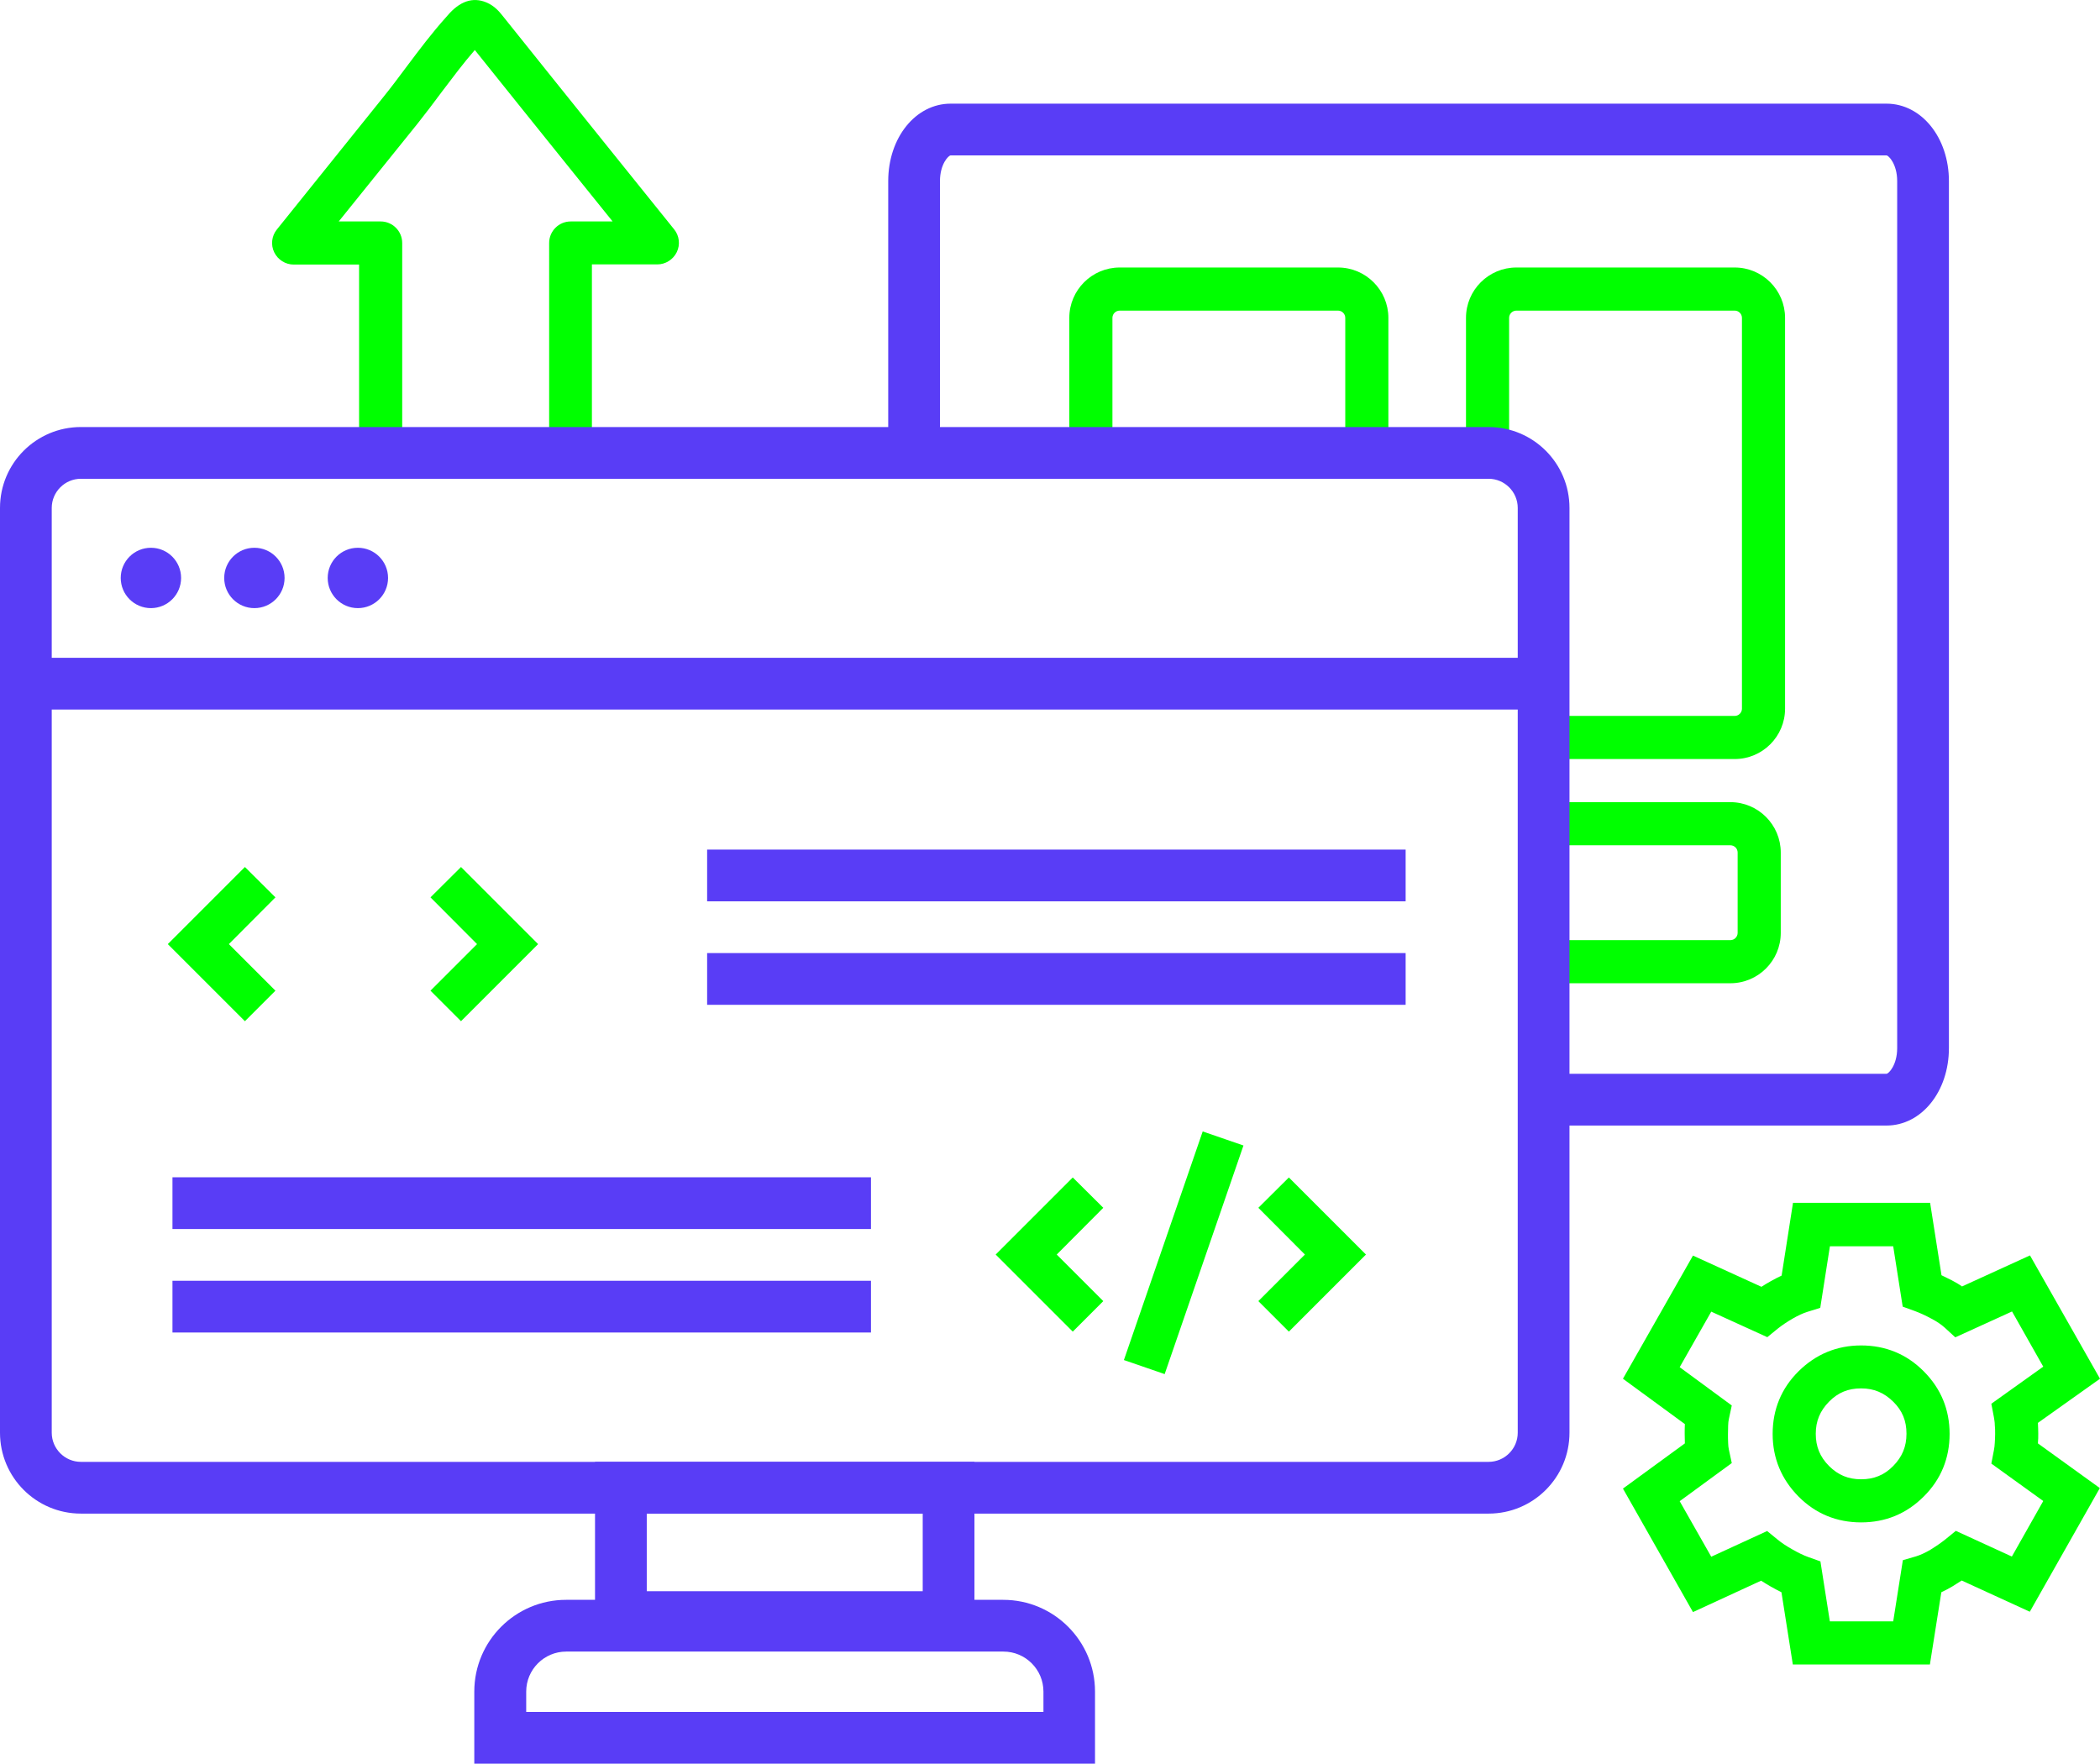 <?xml version="1.0" encoding="UTF-8"?><svg id="Camada_2" xmlns="http://www.w3.org/2000/svg" viewBox="0 0 121.76 102.26"><defs><style>.cls-1{fill:lime;}.cls-2{fill:#593df6;}</style></defs><g id="Camada_2-2"><g><path class="cls-2" d="M109.38,65.26h-19.88v-3h19.88c.12,0,.62-.5,.62-1.49V10.5c0-.99-.5-1.49-.62-1.49H55.12c-.12,0-.62,.5-.62,1.49v15.76h-3V10.5c0-2.52,1.59-4.49,3.62-4.49h54.26c2.03,0,3.62,1.97,3.62,4.49V60.77c0,2.52-1.59,4.49-3.62,4.49Z"/><path class="cls-1" d="M100.58,44.01h-11.08v-2.5h11.08c.23,0,.42-.19,.42-.42V18.43c0-.23-.19-.42-.42-.42h-12.66c-.23,0-.42,.19-.42,.42v7.83h-2.5v-7.83c0-1.61,1.31-2.92,2.92-2.92h12.66c1.61,0,2.92,1.31,2.92,2.92v22.66c0,1.61-1.31,2.92-2.92,2.92Z"/><path class="cls-2" d="M56.5,95.26h-22v-10.5h22v10.5Zm-19-3h16v-4.5h-16v4.5Z"/><path class="cls-2" d="M63.5,102.26H27.5v-4.18c0-2.94,2.39-5.32,5.32-5.32h25.35c2.94,0,5.32,2.39,5.32,5.32v4.18Zm-33-3h30v-1.18c0-1.28-1.04-2.32-2.32-2.32h-25.35c-1.28,0-2.32,1.04-2.32,2.32v1.18Z"/><rect class="cls-2" x="1.5" y="38.14" width="88" height="3"/><rect class="cls-2" x="41" y="49.26" width="40.5" height="3"/><rect class="cls-2" x="41" y="55.26" width="40.5" height="3"/><rect class="cls-2" x="10" y="68.26" width="40.5" height="3"/><rect class="cls-2" x="10" y="74.26" width="40.5" height="3"/><path class="cls-1" d="M100.33,57.01h-10.83v-2.5h10.83c.23,0,.42-.19,.42-.42v-4.66c0-.23-.19-.42-.42-.42h-10.83v-2.5h10.83c1.61,0,2.92,1.31,2.92,2.92v4.66c0,1.61-1.31,2.92-2.92,2.92Z"/><polygon class="cls-1" points="14.2 59.21 9.73 54.74 14.2 50.27 15.97 52.03 13.27 54.74 15.97 57.44 14.2 59.21"/><polygon class="cls-1" points="26.73 59.21 24.96 57.44 27.66 54.74 24.96 52.03 26.73 50.27 31.2 54.74 26.73 59.21"/><polygon class="cls-1" points="62.2 77.21 57.73 72.74 62.2 68.27 63.97 70.03 61.27 72.74 63.97 75.44 62.2 77.21"/><polygon class="cls-1" points="74.73 77.21 72.96 75.44 75.66 72.74 72.96 70.03 74.73 68.27 79.2 72.74 74.73 77.21"/><rect class="cls-1" x="61.62" y="71.38" width="14.02" height="2.5" transform="translate(-22.4 113.85) rotate(-70.98)"/><circle class="cls-2" cx="8.75" cy="33.51" r="1.75"/><circle class="cls-2" cx="14.75" cy="33.51" r="1.75"/><circle class="cls-2" cx="20.75" cy="33.51" r="1.75"/><path class="cls-1" d="M80.5,26.26h-2.5v-7.83c0-.23-.19-.42-.42-.42h-12.66c-.23,0-.42,.19-.42,.42v7.83h-2.5v-7.83c0-1.61,1.31-2.92,2.92-2.92h12.66c1.61,0,2.92,1.31,2.92,2.92v7.83Z"/><path class="cls-1" d="M111.9,96.51h-7.95l-.66-4.19c-.2-.1-.41-.21-.62-.33-.2-.11-.38-.23-.56-.34l-3.95,1.82-4.06-7.16,3.59-2.62c0-.21-.01-.39-.01-.56s0-.35,.01-.56l-3.59-2.63,4.06-7.14,3.97,1.81c.17-.11,.35-.22,.55-.33,.21-.12,.41-.22,.62-.32l.66-4.22h7.95l.66,4.2c.19,.09,.39,.19,.59,.29,.21,.11,.42,.23,.6,.36l3.94-1.8,4.06,7.15-3.6,2.56c.01,.22,.02,.42,.02,.61s0,.38-.02,.58l3.59,2.59-4.06,7.17-3.95-1.81c-.17,.11-.34,.22-.52,.33-.22,.13-.44,.25-.66,.35l-.66,4.17Zm-5.81-2.5h3.68l.56-3.55,.76-.22c.26-.08,.54-.21,.83-.38,.34-.21,.63-.41,.88-.61l.6-.49,3.25,1.49,1.82-3.22-3.01-2.17,.15-.78c.03-.13,.04-.28,.05-.43,.01-.18,.02-.35,.02-.51s0-.34-.02-.52c0-.16-.03-.3-.05-.44l-.15-.79,3.01-2.15-1.81-3.2-3.29,1.5-.61-.56c-.2-.18-.46-.36-.77-.52-.35-.19-.68-.34-.98-.45l-.69-.25-.55-3.5h-3.67l-.56,3.57-.74,.23c-.26,.08-.56,.22-.87,.4-.33,.19-.62,.39-.86,.58l-.6,.49-3.25-1.48-1.83,3.22,3.02,2.22-.17,.79c-.02,.11-.04,.23-.04,.37,0,.19-.01,.36-.01,.51s0,.32,.01,.51c0,.14,.02,.26,.04,.37l.17,.79-3.02,2.21,1.83,3.22,3.24-1.49,.6,.49c.24,.2,.53,.39,.87,.58,.33,.19,.64,.34,.92,.44l.7,.25,.55,3.5Zm1.82-5.74c-1.41,0-2.64-.5-3.63-1.5s-1.5-2.22-1.5-3.63,.5-2.64,1.5-3.63,2.22-1.5,3.63-1.5,2.64,.5,3.63,1.5c1,1,1.5,2.22,1.5,3.63s-.5,2.64-1.5,3.63c-1,1-2.22,1.5-3.63,1.5Zm0-7.77c-.75,0-1.34,.24-1.86,.77s-.77,1.12-.77,1.86,.24,1.34,.77,1.87,1.12,.77,1.86,.77,1.34-.24,1.86-.77,.77-1.12,.77-1.87-.24-1.34-.77-1.86-1.12-.77-1.86-.77Z"/><path class="cls-1" d="M34.34,24.83h-2.5V14.09c0-.69,.56-1.25,1.25-1.25h2.43l-2.49-3.09c-1.84-2.28-3.67-4.57-5.5-6.85-.67,.77-1.31,1.63-1.94,2.46-.46,.62-.92,1.23-1.39,1.82l-4.56,5.66h2.43c.69,0,1.25,.56,1.25,1.25v10.74h-2.5V15.34h-3.79c-.48,0-.92-.28-1.13-.71-.21-.43-.15-.95,.15-1.32l6.19-7.7c.46-.57,.9-1.16,1.34-1.75,.72-.96,1.47-1.96,2.29-2.87l.07-.08c.71-.84,1.47-1.1,2.26-.77,.48,.2,.76,.55,.93,.76,1.94,2.43,3.89,4.85,5.84,7.28l4.12,5.12c.3,.37,.36,.89,.15,1.32-.21,.43-.65,.71-1.13,.71h-3.79v9.49Z"/><path class="cls-2" d="M86.31,87.76H4.69c-2.59,0-4.69-2.1-4.69-4.69V29.45c0-2.59,2.1-4.69,4.69-4.69H86.31c2.59,0,4.69,2.1,4.69,4.69v53.62c0,2.59-2.1,4.69-4.69,4.69ZM4.69,27.76c-.93,0-1.69,.76-1.69,1.69v53.62c0,.93,.76,1.69,1.69,1.69H86.31c.93,0,1.69-.76,1.69-1.69V29.45c0-.93-.76-1.69-1.69-1.69H4.69Z"/></g></g></svg>